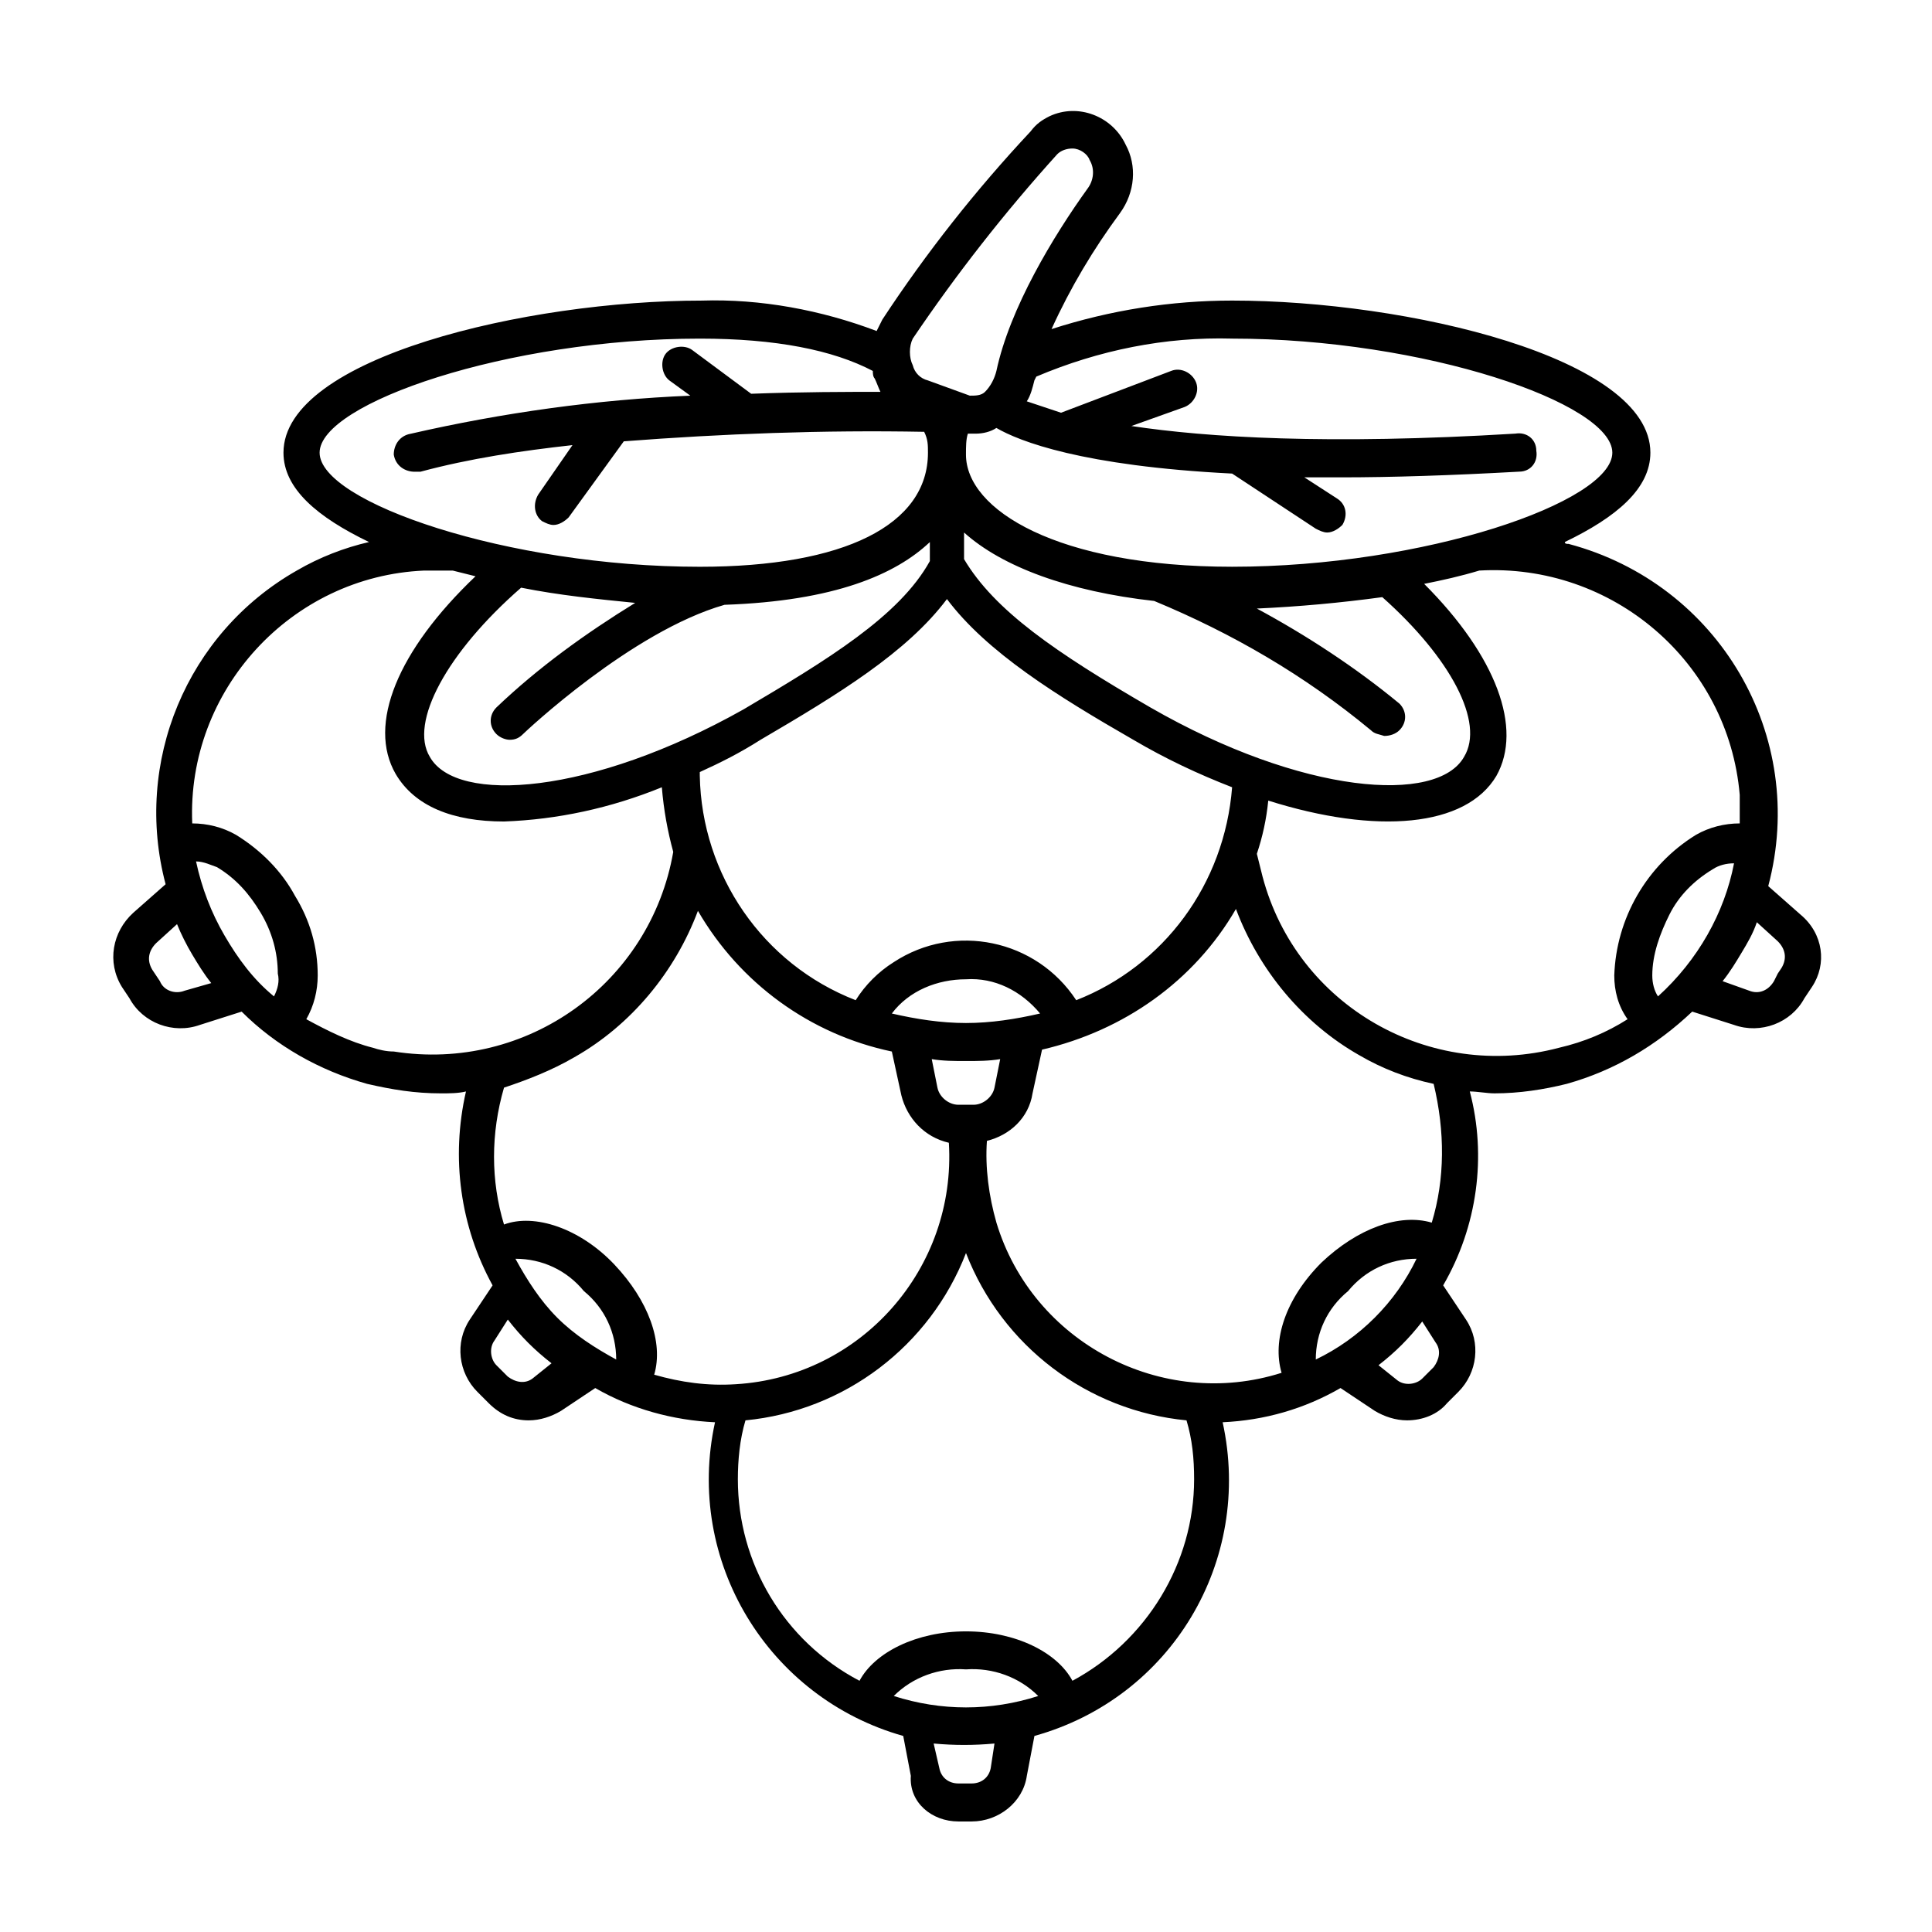 <?xml version="1.0" encoding="UTF-8"?>
<!-- Uploaded to: ICON Repo, www.svgrepo.com, Generator: ICON Repo Mixer Tools -->
<svg fill="#000000" width="800px" height="800px" version="1.1" viewBox="144 144 512 512" xmlns="http://www.w3.org/2000/svg">
 <path d="m621.17 386.39-8.566-7.559c10.578-39.801-13.098-80.105-52.898-90.688-0.504 0-1.008 0-1.008-0.504 13.602-6.551 22.672-14.105 22.672-23.68 0-25.191-64.488-40.305-110.84-40.305-16.121 0-32.242 2.519-47.863 7.559 5.039-11.082 11.082-21.16 18.137-30.73 4.031-5.543 4.535-12.594 1.512-18.137-3.527-7.559-12.594-11.082-20.152-7.559-2.016 1.008-3.527 2.016-5.039 4.031-14.609 15.617-27.711 32.242-39.297 49.879-0.504 1.008-1.008 2.016-1.512 3.023-14.609-5.543-30.73-8.566-46.352-8.062-46.352 0-110.84 15.113-110.84 40.305 0 9.574 9.07 17.129 22.672 23.68-6.551 1.512-13.098 4.031-19.145 7.559-29.223 16.625-43.328 50.883-34.762 83.129l-8.566 7.559c-5.543 5.039-7.055 13.098-3.023 19.648l2.016 3.023c3.527 6.551 11.586 9.574 18.641 7.055l11.082-3.527c9.07 9.07 20.656 15.617 33.25 19.145 6.551 1.512 12.594 2.519 19.648 2.519 2.016 0 4.535 0 6.551-0.504-4.031 17.633-1.512 35.77 7.055 51.387l-6.047 9.07c-4.031 6.047-3.023 14.105 2.016 19.145l3.023 3.023c3.023 3.023 6.551 4.535 10.578 4.535 3.023 0 6.047-1.008 8.566-2.519l9.07-6.047c9.574 5.543 20.656 8.566 31.738 9.07-8.062 36.777 14.105 73.051 49.879 83.129l2.016 10.578c-0.5 7.051 5.547 12.086 12.602 12.086h3.527c7.055 0 13.602-5.039 14.609-12.09l2.016-10.578c36.273-10.078 57.938-46.352 49.879-83.129 11.082-0.504 21.664-3.527 31.234-9.07l9.07 6.047c2.519 1.512 5.543 2.519 8.566 2.519 4.031 0 8.062-1.512 10.578-4.535l3.023-3.023c5.039-5.039 6.047-13.098 2.016-19.145l-6.047-9.07c9.07-15.617 11.586-34.258 7.055-51.387 2.016 0 4.535 0.504 6.551 0.504 6.551 0 13.098-1.008 19.145-2.519 12.594-3.527 23.68-10.078 33.25-19.145l11.082 3.527c7.055 2.519 15.113-0.504 18.641-7.055l2.016-3.023c4.027-6.043 3.019-14.105-3.023-19.145zm-37.785 21.664c-1.008-1.512-1.512-3.527-1.512-5.543 0-5.543 2.016-11.082 4.535-16.121 2.519-5.039 6.551-9.07 11.586-12.09 1.512-1.008 3.527-1.512 5.543-1.512-2.519 13.098-9.574 25.695-20.152 35.266zm-112.86-174.32c50.883 0 100.76 17.129 100.76 30.23 0 13.098-49.879 30.23-100.76 30.23-46.352 0-70.535-15.113-70.535-29.727 0-2.016 0-4.031 0.504-5.543h2.016c2.016 0 4.031-0.504 5.543-1.512 6.047 3.527 22.672 10.078 62.473 12.09l22.168 14.609c1.008 0.504 2.016 1.008 3.023 1.008 1.512 0 3.023-1.008 4.031-2.016 1.512-2.519 1.008-5.543-1.512-7.055l-8.566-5.543h9.574c13.602 0 29.223-0.504 47.359-1.512 3.023 0 5.039-2.519 4.535-5.543 0-3.023-2.519-5.039-5.543-4.535-49.879 3.023-81.617 1.008-101.77-2.016l14.105-5.039c2.519-1.008 4.031-4.031 3.023-6.551-1.008-2.519-4.031-4.031-6.551-3.023l-29.223 11.094c-3.023-1.008-6.047-2.016-9.07-3.023 1.008-1.512 1.512-3.527 2.016-5.543l0.504-1.008c16.629-7.051 34.262-10.578 51.895-10.074zm61.465 110.84c-7.055 12.594-42.824 10.078-83.129-13.098-25.191-14.609-41.312-25.695-49.375-39.297v-7.055c10.078 9.07 27.711 15.617 50.383 18.137 20.656 8.566 39.801 19.648 57.434 34.258 1.008 1.008 2.016 1.008 3.527 1.512 1.512 0 3.023-0.504 4.031-1.512 2.016-2.016 2.016-5.039 0-7.055-11.586-9.574-24.688-18.137-37.785-25.191 11.082-0.504 22.168-1.512 33.25-3.023 18.137 16.129 27.207 33.258 21.664 42.324zm-102.78 64.488c-10.578-16.121-32.242-20.656-48.367-10.078-4.031 2.519-7.559 6.047-10.078 10.078-24.688-9.574-40.809-33.25-41.312-59.449v-1.008c5.543-2.519 10.578-5.039 16.121-8.566 20.656-12.09 38.793-23.176 49.375-37.281 10.578 14.105 29.223 25.695 49.375 37.281 8.566 5.039 17.129 9.07 26.199 12.594-2.016 25.699-18.137 47.363-41.312 56.43zm-27.203 27.711h-4.031c-2.519 0-5.039-2.016-5.543-4.535l-1.512-7.559c3.023 0.504 6.047 0.504 9.07 0.504s6.047 0 9.07-0.504l-1.512 7.559c-0.508 2.519-3.027 4.535-5.543 4.535zm-2.016-21.664c-6.551 0-13.098-1.008-19.648-2.519 4.535-6.047 12.09-9.07 19.648-9.07 7.559-0.504 14.609 3.023 19.648 9.07-6.551 1.512-13.102 2.519-19.648 2.519zm-117.89-115.37c10.078 2.016 20.152 3.023 30.23 4.031-13.098 8.062-25.695 17.129-36.777 27.711-2.016 2.016-2.016 5.039 0 7.055 1.008 1.008 2.519 1.512 3.527 1.512 1.512 0 2.519-0.504 3.527-1.512 0.504-0.504 28.719-27.207 53.402-34.258 29.223-1.008 45.344-8.062 54.41-16.625v5.039c-8.062 14.609-27.207 26.199-49.375 39.297-40.305 22.672-76.074 25.191-83.129 12.594-5.539-9.074 4.535-27.715 24.184-44.844zm103.79-66c11.586-17.129 24.184-33.25 38.289-48.871 1.008-1.008 2.519-1.512 4.031-1.512 2.016 0 4.031 1.512 4.535 3.023 1.512 2.519 1.008 5.543-0.504 7.559-9.07 12.594-20.656 31.738-24.184 48.367-0.504 2.016-1.512 4.031-3.023 5.543-1.008 1.004-2.519 1.004-4.027 1.004l-11.086-4.031c-2.016-0.504-3.527-2.016-4.031-4.031-1.008-2.012-1.008-5.035 0-7.051zm-157.19 30.227c0-13.098 49.879-30.23 100.76-30.23 20.152 0 35.266 3.023 45.848 8.566 0 0.504 0 1.512 0.504 2.016 0.504 1.008 1.008 2.519 1.512 3.527-9.07 0-20.656 0-34.258 0.504l-15.617-11.586c-2.016-1.512-5.543-1.008-7.055 1.008-1.512 2.016-1.008 5.543 1.008 7.055l5.543 4.031c-24.688 1.008-49.879 4.535-74.059 10.078-3.023 0.504-4.535 3.023-4.535 5.543 0.504 3.023 3.023 4.535 5.543 4.535h1.512c13.098-3.527 26.703-5.543 40.305-7.055l-9.07 13.098c-1.512 2.519-1.008 5.543 1.008 7.055 1.008 0.504 2.016 1.008 3.023 1.008 1.512 0 3.023-1.008 4.031-2.016l14.609-20.152c26.199-2.016 52.898-3.023 79.602-2.519 1.004 2.008 1.004 3.519 1.004 5.535 0 19.145-22.168 30.23-60.457 30.23-50.883 0-100.76-17.129-100.76-30.23zm-12.09 144.09c-5.543-4.535-9.574-10.078-13.098-16.121-3.527-6.047-6.047-12.594-7.559-19.648 2.016 0 4.031 1.008 5.543 1.512 5.039 3.023 8.566 7.055 11.586 12.09 3.023 5.039 4.535 10.578 4.535 16.121 0.504 2.016 0 4.031-1.008 6.047zm-23.68-1.512c-2.519 1.008-5.543 0-6.551-2.519l-2.016-3.023c-1.512-2.519-1.008-5.039 1.008-7.055l5.543-5.039c1.008 2.519 2.519 5.543 4.031 8.062 1.512 2.519 3.023 5.039 5.039 7.559zm49.875 15.117c-6.047-1.512-12.09-4.535-17.633-7.559 2.016-3.527 3.023-7.559 3.023-11.586 0-7.559-2.016-14.609-6.047-21.16-3.527-6.551-9.07-12.09-15.617-16.121-3.527-2.016-7.559-3.023-11.586-3.023-1.512-35.266 26.199-65.496 61.465-67.008h7.559l6.047 1.512c-20.656 19.648-28.719 39.297-21.16 52.395 5.039 8.566 15.113 12.594 28.719 12.594 14.105-0.504 28.215-3.527 41.816-9.07 0.504 6.047 1.512 11.586 3.023 17.129-6.047 34.762-38.793 58.441-74.059 52.898-2.023 0.008-4.039-0.496-5.551-1zm53.406 2.516c15.113-8.566 26.703-22.672 32.746-38.793 11.082 19.145 29.727 32.746 51.387 37.281l2.519 11.586c1.512 6.047 6.047 11.082 12.594 12.594 2.016 33.25-23.176 61.969-56.426 63.984-7.559 0.504-14.609-0.504-21.664-2.519 2.519-8.566-1.512-19.648-10.578-29.223-9.07-9.574-21.16-13.602-29.223-10.578-3.527-11.586-3.527-24.184 0-36.273 6.047-2.012 12.598-4.531 18.645-8.059zm-4.535 69.023c-4.535-4.535-8.062-10.078-11.082-15.617 7.055 0 13.602 3.023 18.137 8.566 5.543 4.535 8.566 11.082 8.566 18.137-5.547-3.023-11.086-6.551-15.621-11.086zm-6.551 16.121c-2.016 1.512-4.535 1.008-6.551-0.504l-3.023-3.023c-1.512-1.512-2.016-4.535-0.504-6.551l3.527-5.543c3.527 4.535 7.055 8.062 11.586 11.586zm95.727 84.137c5.039-5.039 12.09-7.559 19.145-7.055 7.055-0.504 14.105 2.016 19.145 7.055-12.598 4.031-25.695 4.031-38.289 0zm25.691 19.145c-0.504 2.519-2.519 4.031-5.039 4.031h-3.527c-2.519 0-4.535-1.512-5.039-4.031l-1.512-6.551c5.543 0.504 10.578 0.504 16.121 0zm21.664-23.176c-4.031-7.559-15.113-13.098-28.215-13.098-13.098 0-24.184 5.543-28.215 13.098-20.148-10.578-32.238-31.234-32.238-53.402 0-5.039 0.504-10.578 2.016-15.617 26.199-2.519 48.871-19.648 58.441-44.336 9.574 24.688 32.242 41.816 58.441 44.336 1.512 5.039 2.016 10.078 2.016 15.617 0 22.168-12.598 42.824-32.246 53.402zm73.055-103.28c4.535-5.543 11.082-8.566 18.137-8.566-5.543 11.586-15.113 21.16-26.703 26.703 0-7.051 3.023-13.602 8.566-18.137zm23.176 13.605c1.512 2.016 1.008 4.535-0.504 6.551l-3.023 3.023c-1.512 1.512-4.535 2.016-6.551 0.504l-5.039-4.035c4.535-3.527 8.062-7.055 11.586-11.586zm-1.008-31.742c-8.566-2.519-19.648 1.512-29.223 10.578-9.574 9.574-13.098 20.656-10.578 29.223-31.738 10.078-66-8.062-75.57-39.801-2.016-7.055-3.023-14.609-2.519-21.664 6.047-1.512 11.082-6.047 12.09-12.594l2.519-11.586c21.664-5.039 40.305-18.137 51.387-37.281 6.047 16.121 17.633 30.23 32.746 38.793 6.047 3.527 12.594 6.047 19.648 7.559 3.023 12.59 3.023 25.188-0.5 36.773zm33.754-46.348c-34.258 9.07-69.527-11.082-78.594-45.344-0.504-2.016-1.008-4.031-1.512-6.047 1.512-4.535 2.519-9.07 3.023-14.105 28.719 9.07 52.395 7.055 60.457-6.551 7.055-12.594 0-31.738-19.145-50.883 5.039-1.008 9.574-2.016 14.609-3.527 35.266-2.016 66 24.184 69.023 59.449v7.559c-4.031 0-8.062 1.008-11.586 3.023-13.098 8.062-21.16 22.168-21.664 37.281 0 4.031 1.008 8.062 3.527 11.586-5.547 3.527-11.59 6.047-18.141 7.559zm56.93-17.637c-1.512 2.519-4.031 3.527-6.551 2.519l-7.055-2.519c2.016-2.519 3.527-5.039 5.039-7.559s3.023-5.039 4.031-8.062l5.543 5.039c2.016 2.016 2.519 4.535 1.008 7.055l-1.008 1.512z"/>
</svg>